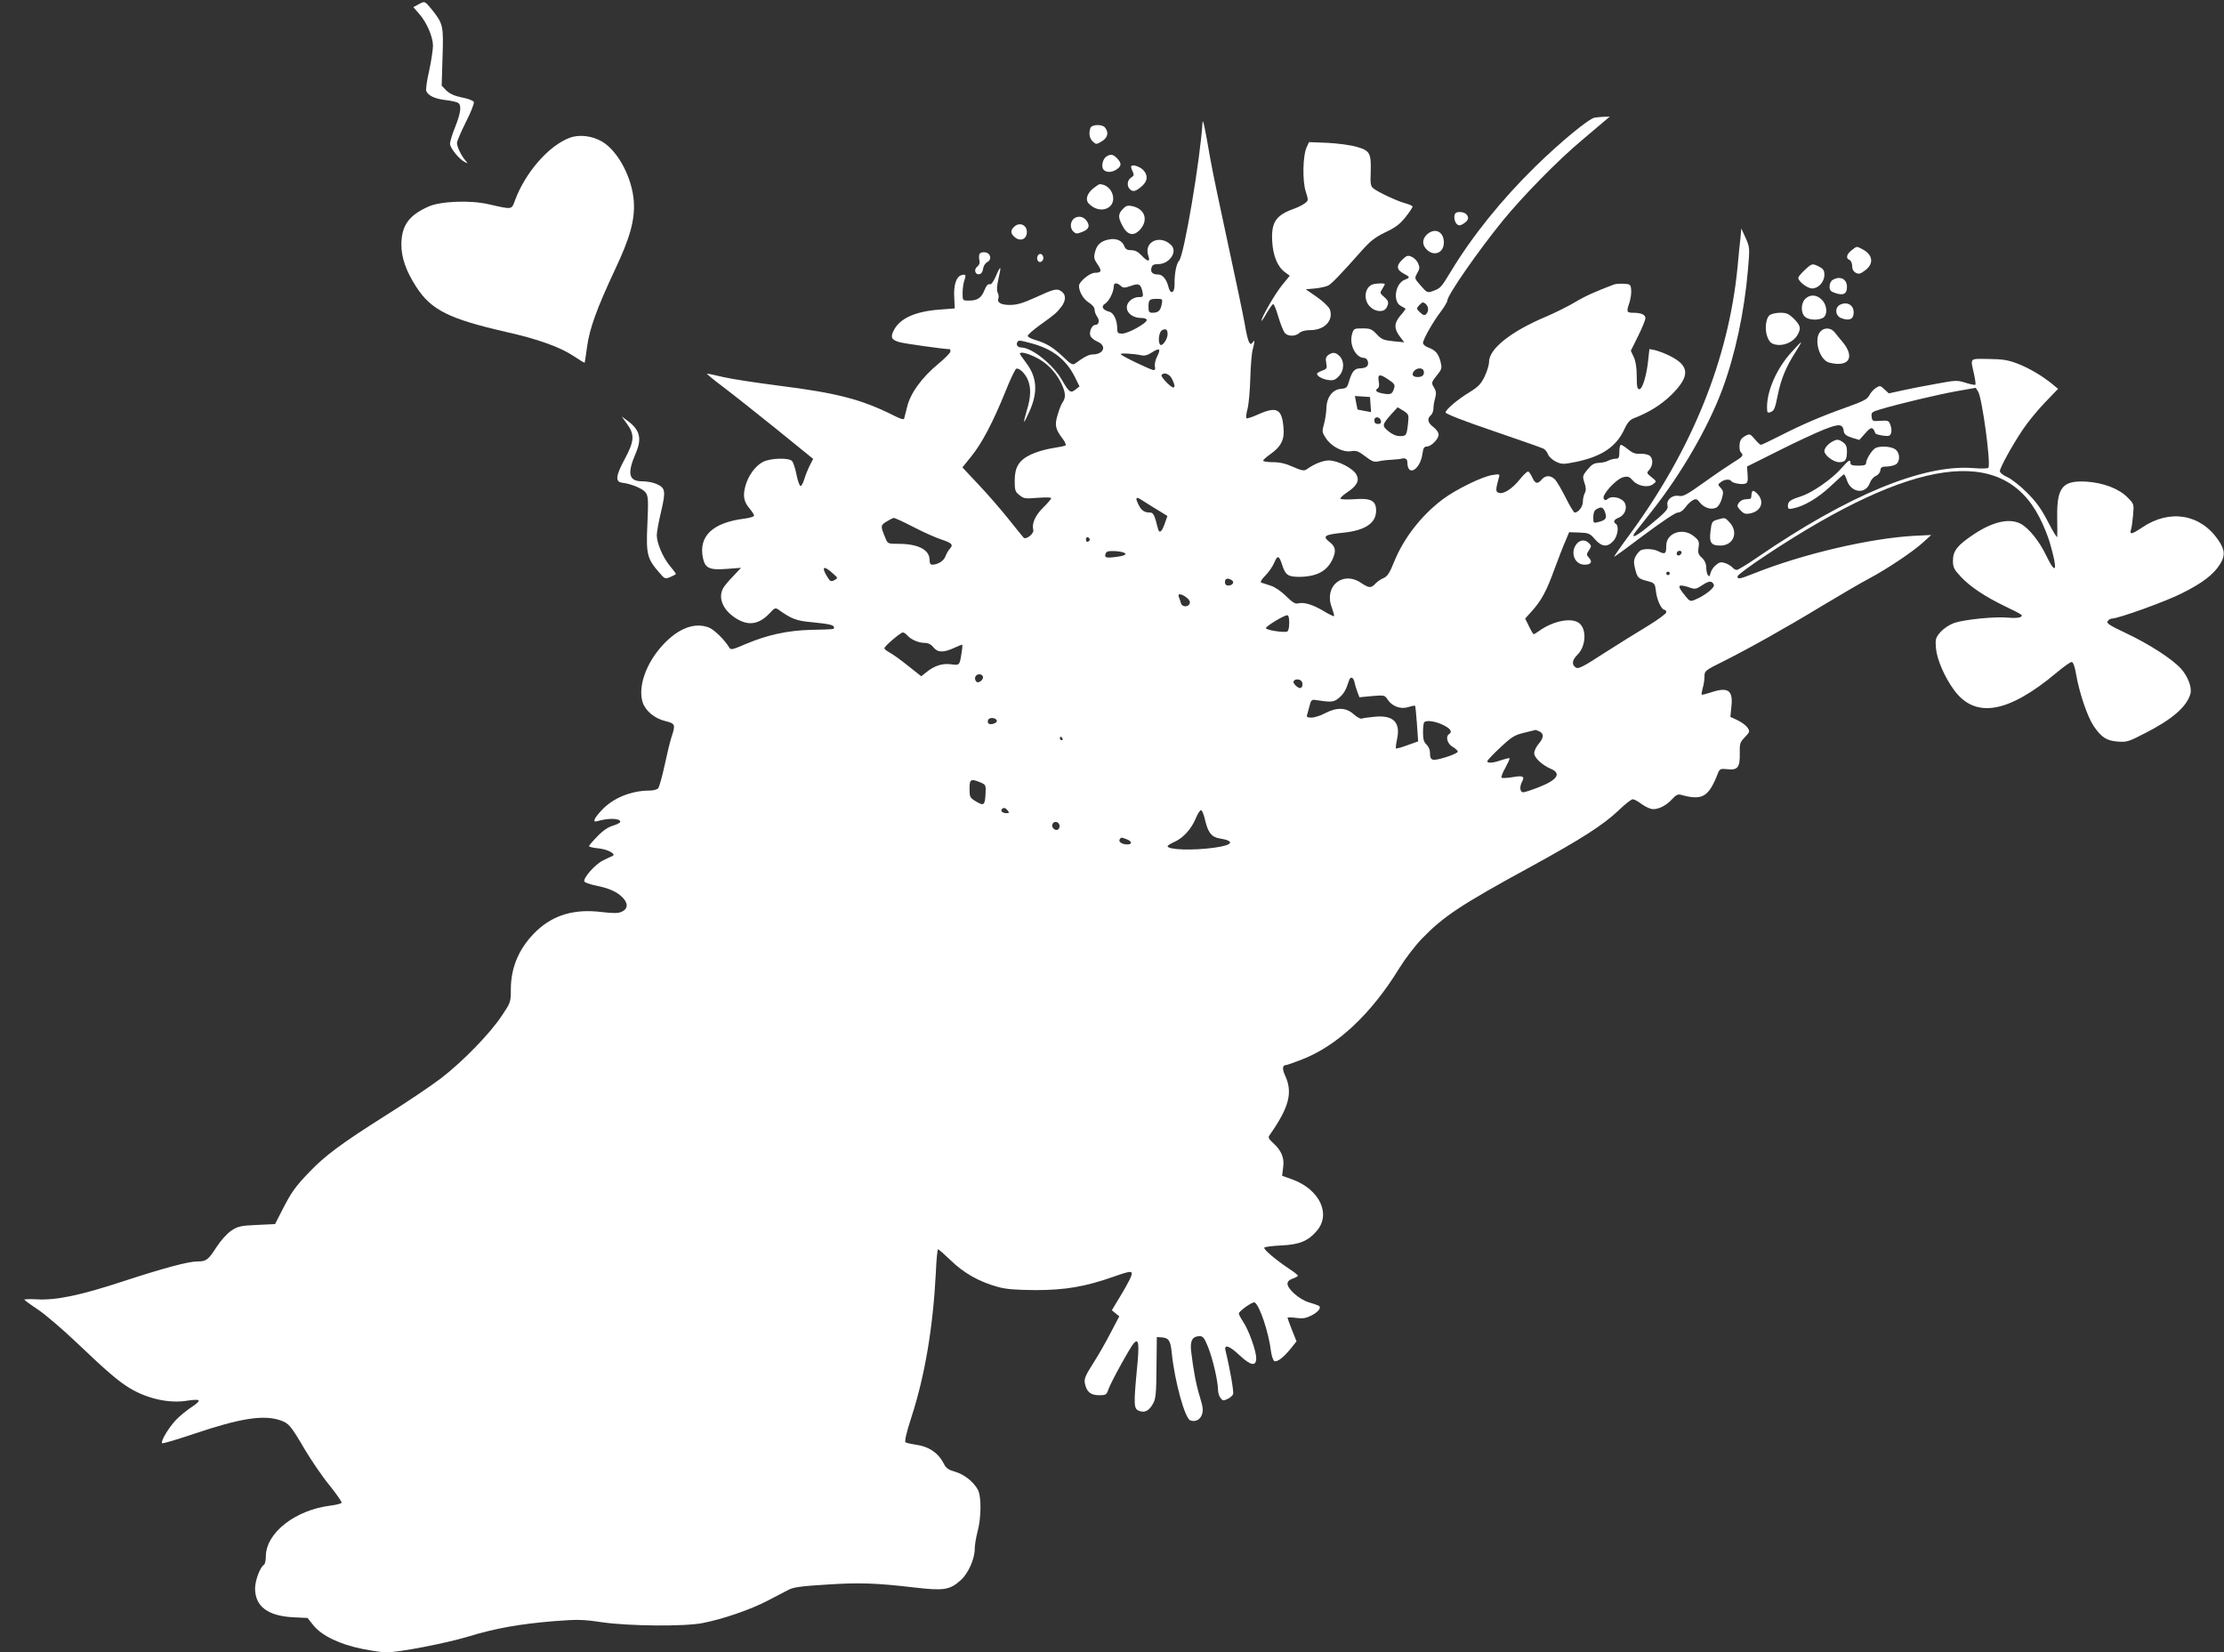 <?xml version="1.0" standalone="no"?>
<!DOCTYPE svg PUBLIC "-//W3C//DTD SVG 20010904//EN"
 "http://www.w3.org/TR/2001/REC-SVG-20010904/DTD/svg10.dtd">
<svg version="1.0" xmlns="http://www.w3.org/2000/svg"
 width="1280pt" height="951pt" viewBox="0 0 1280 951"
 preserveAspectRatio="xMidYMid meet">
<rect x="0" y="0" width="1280" height="951" fill="#333333" stroke="none"/>
<g transform="translate(0,951) scale(0.1,-0.1)"
fill="#ffffff" stroke="none">
<path d="M2407 9484 l-28 -15 32 -37 c44 -49 80 -131 81 -184 0 -24 -10 -89
-22 -145 -13 -55 -20 -108 -17 -116 10 -27 50 -46 112 -53 33 -4 66 -11 73
-17 19 -15 14 -56 -18 -137 -17 -41 -30 -85 -30 -97 0 -24 50 -87 84 -105 20
-10 20 -10 5 8 -24 27 -49 80 -49 101 0 10 23 64 51 120 29 56 49 108 46 116
-3 8 -32 19 -68 26 -44 9 -70 21 -90 40 l-27 28 5 164 c6 183 4 192 -64 277
-39 47 -38 47 -76 26z"/>
<path d="M9178 8833 c-33 -5 -198 -141 -342 -282 -193 -189 -363 -400 -486
-604 -58 -95 -59 -96 -106 -113 -29 -10 -32 -8 -67 32 -37 42 -37 42 -20 72
14 25 15 34 5 56 -6 15 -23 32 -37 38 -23 10 -29 8 -56 -18 -35 -35 -31 -57
12 -80 35 -18 36 -22 4 -34 -55 -21 -71 -126 -22 -151 12 -7 24 -13 26 -15 2
-2 -10 -19 -28 -39 -38 -44 -39 -75 -5 -121 l26 -34 -63 6 c-56 6 -68 11 -95
40 -28 30 -38 34 -82 34 -50 0 -51 -1 -61 -35 -16 -61 22 -134 70 -135 20 0
31 -34 16 -49 -6 -6 -23 -11 -38 -11 -33 0 -47 -17 -64 -72 -11 -39 -15 -43
-48 -46 -48 -4 -82 -49 -83 -112 -1 -25 -7 -66 -14 -91 -12 -42 -11 -48 11
-81 31 -48 98 -82 144 -75 31 5 43 1 82 -29 39 -30 52 -35 77 -29 17 4 51 8
76 9 25 2 50 4 55 6 23 6 35 -1 35 -22 1 -85 75 -41 87 52 4 31 10 40 25 40
25 0 68 44 68 69 0 11 -13 30 -30 43 -33 24 -38 49 -15 68 8 7 15 24 15 39 0
14 4 41 10 60 7 26 6 40 -7 61 -16 27 -15 29 16 69 31 38 31 42 21 83 -13 45
-29 63 -72 79 -16 6 -28 17 -28 25 0 20 56 120 102 180 21 28 38 57 38 64 0
31 179 288 319 460 116 142 318 348 453 461 61 52 123 104 137 116 l26 22 -30
-1 c-16 0 -42 -3 -57 -5z m-970 -1075 c15 -15 15 -41 0 -56 -9 -9 -17 -7 -35
10 -21 20 -22 23 -6 40 19 21 25 22 41 6z m-15 -380 c8 -24 -5 -38 -34 -38
-30 0 -38 17 -17 38 16 16 45 15 51 0z m-200 -54 c31 -20 37 -30 31 -47 -10
-35 -19 -40 -63 -32 -41 7 -51 18 -30 31 6 4 8 20 4 40 -7 42 6 44 58 8z
m-105 -143 l3 -43 -38 7 c-21 4 -39 8 -40 8 0 1 -4 19 -8 40 l-7 38 43 -3 44
-3 3 -44z m216 -106 c-8 -72 -10 -75 -47 -75 -21 0 -44 10 -66 28 -39 32 -37
38 19 101 l34 37 33 -20 c31 -20 32 -23 27 -71z m-156 12 c2 -12 -3 -17 -17
-17 -15 0 -21 6 -21 21 0 25 33 22 38 -4z"/>
<path d="M6921 8805 c-13 -213 -106 -761 -134 -794 -17 -18 -28 -77 -27 -138
1 -50 -23 -61 -35 -15 -10 43 -34 72 -58 72 -33 0 -47 13 -40 38 4 17 13 22
39 22 64 0 113 71 75 109 -64 64 -160 20 -132 -61 13 -37 -3 -37 -39 2 -20 21
-37 30 -59 30 -24 0 -34 6 -41 25 -12 30 -45 45 -86 37 -46 -8 -71 -30 -81
-70 -9 -33 -7 -43 13 -72 27 -39 24 -50 -15 -50 -29 0 -91 -52 -91 -75 0 -33
25 -77 56 -96 21 -13 34 -29 34 -42 0 -12 7 -30 15 -40 15 -21 10 -47 -11 -47
-19 0 -36 -37 -29 -61 4 -12 22 -27 41 -35 56 -24 37 -74 -28 -74 -21 0 -48
-14 -100 -52 -14 -10 -25 -5 -70 39 -58 55 -98 79 -162 97 -23 7 -41 17 -41
23 0 7 32 34 70 62 88 63 96 70 123 105 28 36 28 71 1 89 -26 19 -43 14 -154
-37 -69 -31 -102 -41 -143 -41 -53 0 -76 14 -65 41 2 7 0 20 -5 30 -6 11 -5
37 4 77 8 33 13 62 11 64 -3 2 -14 -19 -26 -48 -15 -33 -27 -49 -36 -45 -9 3
-19 -9 -29 -34 -18 -45 -40 -60 -90 -60 -36 0 -36 0 -36 44 0 25 5 57 10 72
12 32 8 38 -18 30 -29 -10 -44 -57 -40 -128 l3 -63 -90 -7 c-139 -11 -225 -50
-261 -119 -21 -41 -13 -56 36 -69 30 -8 250 -39 288 -40 1 0 2 -6 2 -13 0 -7
-30 -38 -66 -68 -99 -81 -166 -174 -184 -254 -7 -27 -14 -56 -16 -63 -2 -9
-20 -4 -63 18 -182 91 -322 128 -656 170 -132 17 -277 39 -323 50 -46 11 -88
20 -93 20 -5 0 37 -35 93 -77 57 -43 197 -154 311 -246 l207 -168 -19 -37
c-10 -20 -25 -56 -32 -80 -7 -23 -17 -41 -22 -39 -6 2 -16 31 -23 66 -7 35
-18 69 -25 77 -17 21 -126 18 -169 -5 -44 -23 -86 -82 -101 -142 -14 -54 -8
-87 26 -127 14 -17 25 -34 25 -40 0 -5 -25 -13 -56 -17 -183 -23 -265 -101
-238 -228 13 -58 38 -69 139 -61 l80 6 -46 -49 c-26 -26 -52 -58 -58 -70 -28
-54 -2 -119 66 -166 76 -52 140 -44 205 26 24 27 31 30 46 20 78 -56 106 -66
194 -74 101 -10 128 -16 128 -30 0 -11 6 -11 -130 -14 -136 -3 -254 -29 -379
-82 -80 -34 -85 -35 -95 -18 -24 40 -83 99 -113 112 -82 34 -178 -1 -269 -100
-96 -104 -144 -241 -115 -330 17 -49 68 -92 130 -107 57 -14 60 -20 36 -91 -8
-24 -26 -98 -40 -164 -14 -65 -31 -125 -37 -132 -6 -7 -28 -13 -49 -13 -106 0
-212 -43 -277 -114 -45 -48 -53 -71 -24 -62 66 19 132 17 132 -4 0 -5 -19 -15
-42 -22 -28 -8 -59 -29 -90 -62 -27 -27 -48 -52 -48 -56 0 -4 25 -10 57 -13
54 -6 103 -34 77 -44 -6 -2 -31 -14 -55 -26 -44 -22 -113 -100 -106 -120 2 -6
30 -16 63 -23 79 -16 123 -35 157 -69 33 -34 32 -65 -4 -82 -20 -10 -47 -10
-117 -2 -155 19 -274 -16 -371 -106 -100 -94 -151 -208 -151 -340 0 -72 -1
-75 -52 -151 -69 -104 -226 -265 -350 -360 -55 -42 -197 -138 -317 -213 -253
-160 -351 -232 -441 -327 -82 -85 -104 -117 -156 -219 l-41 -80 -105 -5 c-93
-4 -109 -8 -147 -33 -25 -17 -60 -56 -86 -96 -47 -73 -58 -81 -108 -81 -53 0
-191 -37 -427 -114 -246 -81 -388 -111 -500 -104 -39 2 -70 1 -70 -2 1 -3 36
-29 80 -58 43 -29 143 -115 222 -190 172 -164 236 -219 304 -261 103 -62 230
-90 334 -72 30 5 59 6 63 2 5 -5 -13 -22 -40 -39 -26 -17 -67 -50 -90 -74 -42
-44 -90 -124 -80 -134 3 -4 86 21 184 54 267 90 401 111 498 77 48 -17 58 -29
141 -170 36 -60 98 -152 140 -203 41 -51 72 -96 70 -101 -3 -5 -31 -12 -62
-16 -205 -25 -373 -157 -374 -292 0 -23 -5 -45 -10 -48 -23 -14 -51 -89 -52
-136 0 -104 72 -159 219 -167 l83 -4 35 -44 c49 -59 151 -108 280 -134 55 -11
117 -20 138 -20 72 0 343 52 472 91 157 48 300 73 497 89 130 10 162 10 275
-7 159 -22 473 -25 578 -4 114 22 274 77 370 127 50 26 106 55 125 65 26 14
79 21 215 29 193 13 288 9 512 -17 164 -19 200 -14 263 43 43 39 80 122 80
180 0 20 7 64 16 98 22 82 23 202 2 242 -25 46 -79 89 -132 104 -36 10 -51 20
-63 44 -32 64 -87 102 -167 112 -24 4 -49 9 -54 13 -7 4 4 54 34 146 78 241
124 518 140 828 3 75 9 137 13 137 4 0 36 -29 73 -64 72 -71 165 -124 269
-152 48 -14 102 -18 219 -19 171 0 286 20 446 76 110 39 118 38 101 -4 -8 -18
-35 -68 -61 -110 l-47 -78 21 -17 22 -18 -50 -95 c-27 -53 -73 -133 -102 -178
-44 -69 -51 -87 -46 -113 10 -49 33 -68 82 -68 39 0 43 3 53 33 13 39 127 246
147 267 28 29 32 -3 18 -145 -20 -212 -19 -233 12 -245 33 -13 58 1 81 43 15
27 18 60 19 207 l2 175 27 -2 c42 -3 52 -18 59 -91 17 -164 76 -377 107 -387
30 -10 57 4 67 35 8 22 5 45 -13 103 -22 72 -37 153 -50 264 -6 58 9 83 50 83
19 0 27 -11 48 -63 27 -67 57 -197 57 -245 0 -15 6 -37 14 -47 12 -17 17 -18
40 -7 15 6 29 19 33 28 5 13 -18 147 -44 252 -9 38 24 26 81 -28 64 -60 96
-66 96 -17 0 42 -42 159 -74 208 -14 21 -26 43 -26 49 0 14 81 71 91 64 29
-17 81 -173 94 -281 4 -29 13 -54 20 -57 17 -6 54 23 95 74 l32 40 -26 65
c-14 36 -26 68 -26 71 0 3 22 3 49 -1 39 -5 57 -2 89 14 40 20 59 46 42 56 -5
3 -31 12 -58 20 -53 16 -122 76 -122 107 0 12 11 23 30 29 17 6 30 14 30 17 0
4 -22 21 -48 38 -81 54 -154 116 -145 124 4 4 49 10 98 12 103 5 153 25 202
82 86 97 19 240 -139 298 l-59 21 6 48 c8 55 -9 96 -58 141 -24 21 -29 32 -22
42 116 165 137 249 90 349 -16 35 -14 57 6 57 5 0 45 14 89 31 206 79 402 263
565 529 32 52 90 128 129 168 123 127 221 193 621 411 296 162 423 243 514
330 35 34 70 61 78 61 8 0 29 -11 46 -24 18 -14 44 -27 59 -31 33 -9 87 16
123 57 20 22 32 28 48 24 125 -35 161 -14 215 125 10 24 14 26 54 22 59 -7 73
11 71 91 -1 56 1 64 29 93 29 30 30 33 16 55 -9 13 -35 32 -58 43 l-41 19 6
61 c10 94 -20 113 -121 79 -25 -8 -48 -14 -50 -12 -2 3 1 20 6 39 6 18 10 48
10 66 0 32 4 35 113 89 152 77 346 185 567 319 102 61 221 131 265 154 106 56
259 159 315 211 l45 41 -102 -5 c-255 -15 -637 -104 -920 -217 -83 -33 -93
-34 -93 -16 0 7 75 63 168 124 846 560 1355 631 1569 217 23 -44 50 -110 61
-149 47 -162 37 -193 -23 -69 -39 81 -100 156 -146 180 -65 33 -159 12 -269
-61 -94 -63 -120 -95 -120 -151 0 -40 6 -51 46 -94 52 -56 139 -114 253 -169
105 -51 106 -52 90 -62 -8 -5 -39 -7 -69 -4 -72 8 -252 -10 -312 -30 -28 -10
-60 -31 -79 -52 -29 -33 -31 -41 -27 -92 5 -64 49 -167 104 -242 122 -167 312
-134 591 100 40 34 79 61 86 61 9 0 18 -25 26 -72 19 -109 66 -245 101 -297
45 -65 74 -84 138 -89 51 -4 63 -1 157 48 158 80 242 154 262 228 9 37 -15 99
-54 143 -51 56 -180 140 -317 205 -98 46 -115 58 -105 70 6 8 17 14 24 14 37
0 309 98 402 145 118 59 181 107 219 166 32 51 30 84 -9 141 -103 150 -279
179 -437 73 -61 -41 -75 -44 -65 -12 4 12 9 50 12 85 5 61 5 62 -33 100 -50
50 -137 83 -235 90 -137 8 -171 -31 -169 -201 1 -56 1 -109 0 -117 0 -8 -24
30 -52 85 -40 77 -68 116 -122 170 -39 39 -90 79 -113 89 -24 10 -43 26 -43
34 0 20 71 149 133 241 27 41 84 110 126 154 l76 79 -30 25 c-58 48 -137 95
-203 120 -54 21 -86 26 -167 27 -112 1 -105 9 -84 -86 7 -32 11 -60 8 -62 -3
-3 -28 2 -56 11 -47 15 -57 15 -164 -5 -63 -11 -151 -28 -196 -38 l-82 -18
-25 23 c-24 23 -27 23 -50 8 -14 -9 -31 -29 -38 -43 -11 -22 -35 -34 -133 -69
-146 -52 -255 -99 -384 -165 -54 -27 -101 -50 -106 -50 -5 0 -21 15 -36 33
-27 31 -28 32 -56 17 -21 -12 -29 -24 -31 -49 -2 -18 1 -38 7 -44 18 -18 13
-24 -41 -57 -29 -18 -106 -70 -170 -116 -101 -72 -121 -83 -146 -78 -37 7 -73
-23 -65 -55 6 -22 -8 -37 -119 -128 -69 -56 -97 -65 -62 -20 11 13 52 66 93
118 169 214 323 481 404 699 74 200 126 443 147 686 11 127 11 130 -13 184
l-25 55 -5 -55 c-4 -30 -11 -107 -17 -170 -52 -528 -261 -1046 -621 -1537 -49
-66 -89 -124 -89 -127 0 -3 77 53 172 125 102 76 181 129 194 129 14 0 31 12
44 30 12 17 31 35 43 41 18 10 24 8 41 -14 25 -31 66 -43 95 -28 11 6 25 29
31 52 10 35 9 44 -7 61 -17 19 -17 20 2 34 21 16 51 18 59 5 8 -12 63 -22 82
-14 12 4 15 17 12 52 l-3 46 180 90 c99 50 218 105 263 123 89 35 108 33 114
-11 2 -16 15 -26 46 -36 l43 -13 34 38 c34 39 44 39 58 1 1 -5 21 -11 44 -14
35 -5 42 -2 47 15 4 10 2 32 -4 46 -9 26 -14 27 -58 24 -44 -3 -47 -2 -50 24
-3 24 2 28 50 42 106 32 335 86 441 105 l108 19 14 -22 c23 -37 74 -413 59
-438 -3 -5 -40 -6 -87 -2 -288 23 -720 -156 -1240 -512 -59 -41 -114 -74 -121
-74 -7 0 -19 6 -25 14 -7 8 -25 19 -41 25 -24 8 -34 6 -53 -10 -14 -10 -28
-31 -32 -46 -5 -21 -8 -24 -16 -12 -5 7 -9 28 -9 45 0 19 -9 39 -25 54 -21 19
-24 29 -19 60 5 32 2 40 -26 63 -63 53 -160 21 -160 -53 0 -47 -6 -52 -41 -35
-29 16 -76 19 -104 9 -8 -4 -22 -19 -31 -35 -12 -23 -12 -37 -3 -74 13 -51 18
-56 74 -70 39 -11 40 -13 46 -61 6 -50 32 -104 50 -104 5 0 9 -6 9 -14 0 -8
-51 -45 -112 -82 -62 -37 -175 -108 -252 -157 -110 -72 -142 -88 -155 -80 -27
17 -24 43 8 75 50 49 54 150 8 183 -45 32 -148 11 -227 -45 -15 -11 -30 -20
-33 -20 -3 0 -15 20 -27 45 l-22 45 36 40 c57 63 86 116 132 243 24 65 53 140
65 166 l20 48 59 -2 c53 -2 61 -5 90 -39 39 -44 71 -47 105 -10 26 28 34 87
15 99 -17 11 -11 25 15 35 34 13 52 52 37 84 -14 30 -73 46 -98 25 -13 -10
-17 -10 -24 1 -13 21 74 116 114 124 26 6 35 2 54 -20 28 -32 88 -43 117 -20
20 15 20 16 -10 40 -29 23 -29 25 -12 43 23 27 22 70 -3 83 -11 6 -35 10 -54
8 -24 -1 -42 6 -65 25 -18 15 -37 27 -42 27 -5 0 -9 -18 -9 -40 0 -34 -3 -40
-21 -40 -11 0 -30 -5 -42 -11 -11 -7 -37 -12 -55 -13 -27 -1 -41 -9 -65 -38
-29 -36 -30 -39 -18 -76 10 -29 10 -44 2 -60 -6 -11 -11 -34 -11 -50 0 -28
-26 -62 -47 -62 -5 0 -29 39 -52 86 -24 47 -51 94 -62 105 -25 25 -55 24 -76
-1 -24 -28 -37 -25 -54 12 -8 17 -18 33 -24 34 -5 2 -27 -19 -48 -45 -43 -54
-95 -88 -122 -77 -18 6 -17 19 1 85 7 23 6 24 -37 17 -59 -9 -210 -83 -286
-140 -124 -94 -224 -223 -280 -361 -25 -63 -38 -82 -60 -92 -16 -6 -37 -21
-47 -32 -25 -27 -37 -26 -82 4 -106 72 -216 -19 -169 -141 9 -25 15 -47 13
-50 -3 -2 -31 11 -63 31 -61 36 -111 51 -145 42 -15 -4 -34 8 -68 42 -28 28
-65 53 -88 60 -21 7 -45 15 -53 17 -10 3 -4 15 22 42 20 20 43 54 52 76 18 43
27 39 45 -17 18 -56 33 -67 98 -67 101 1 160 33 192 103 21 46 16 71 -16 96
-45 35 -33 44 76 55 127 13 190 55 190 127 0 58 -30 73 -125 66 -41 -3 -77 -2
-80 3 -2 4 13 19 35 34 58 38 75 68 58 102 -17 37 -108 84 -160 84 -35 0 -84
-20 -129 -52 -14 -9 -29 -6 -77 15 -42 19 -76 27 -116 27 -31 0 -56 4 -56 9 0
4 18 21 40 36 63 44 84 85 77 154 -9 109 -39 124 -148 75 -33 -15 -62 -24 -65
-21 -4 3 -1 28 6 54 7 26 14 106 16 177 2 71 8 145 14 165 12 45 13 60 0 41
-16 -26 -28 1 -45 100 -9 52 -52 257 -95 455 -43 198 -91 425 -105 505 -31
180 -42 231 -44 205z m-471 -940 c15 -13 22 -13 57 -1 47 17 58 12 68 -31 6
-31 5 -33 -22 -33 -18 0 -38 -9 -52 -23 -39 -42 -1 -97 68 -97 18 0 31 -5 31
-12 -1 -19 -108 -78 -141 -78 -25 0 -29 4 -29 29 0 48 -20 91 -46 97 -38 10
-49 31 -24 46 23 14 50 68 50 99 0 23 17 24 40 4z m236 -107 c-7 -36 -20 -48
-53 -48 -19 0 -23 5 -23 33 0 42 5 47 48 47 33 0 34 -1 28 -32z m34 -171 c0
-28 -28 -69 -41 -62 -16 11 -10 73 8 84 23 12 33 5 33 -22z m-787 -52 c123
-32 202 -93 253 -194 l27 -55 -23 -18 c-28 -23 -38 -15 -78 55 -50 88 -172
186 -234 187 -20 0 -32 16 -23 30 8 13 10 13 78 -5z m728 -74 c-11 -21 -17
-47 -14 -60 3 -13 1 -21 -7 -21 -16 0 -189 83 -190 92 0 7 80 2 120 -7 16 -4
36 1 55 14 48 31 58 26 36 -18z m-705 -5 c63 -29 116 -81 149 -146 28 -56 31
-87 11 -115 -8 -11 -21 -44 -29 -73 -18 -59 -13 -82 29 -137 14 -18 21 -36 16
-39 -5 -3 -40 -10 -78 -16 -38 -6 -92 -22 -121 -36 -69 -33 -93 -72 -93 -152
0 -54 3 -63 28 -82 24 -20 34 -21 105 -15 42 3 77 3 77 -2 0 -5 -20 -29 -45
-53 -46 -45 -68 -93 -58 -129 6 -22 -42 -60 -56 -45 -5 5 -45 55 -90 111 -45
56 -122 145 -172 197 l-90 96 51 63 c61 75 126 199 196 372 28 71 57 131 63
133 17 6 52 -28 67 -65 19 -45 17 -100 -6 -174 -10 -35 -18 -65 -16 -66 2 -2
15 24 30 57 51 113 45 199 -19 283 -19 25 -35 48 -35 51 0 13 38 5 86 -18z
m789 -126 c16 -32 19 -50 8 -50 -15 0 -73 61 -68 71 13 19 45 8 60 -21z m-115
-735 c19 -12 47 -29 62 -38 l27 -17 -16 -45 c-15 -44 -30 -57 -37 -32 -2 6 -9
31 -15 55 -9 30 -17 42 -31 42 -32 0 -50 11 -65 41 -23 43 -19 54 13 33 15 -9
43 -27 62 -39z m2608 -34 c12 -34 4 -45 -41 -56 -26 -7 -27 -5 -27 28 0 24 6
40 18 46 28 17 39 13 50 -18z m-3979 -85 c58 -30 130 -62 159 -71 61 -20 70
-30 49 -53 -9 -9 -20 -29 -26 -45 -10 -26 -44 -47 -77 -47 -9 0 -14 10 -14 28
0 58 -66 92 -178 92 -62 0 -63 1 -76 33 -29 70 -29 73 6 95 18 11 37 21 42 21
5 1 57 -23 115 -53z m1013 -71 c0 -5 -5 -11 -11 -13 -6 -2 -11 4 -11 13 0 9 5
15 11 13 6 -2 11 -8 11 -13z m205 -82 c3 -7 -16 -14 -52 -18 -60 -8 -71 -5
-61 20 4 12 17 15 58 13 28 -2 53 -8 55 -15z m3201 5 c-6 -18 -28 -21 -28 -4
0 9 7 16 16 16 9 0 14 -5 12 -12z m-4886 -117 c32 -28 32 -28 10 -40 -20 -10
-24 -8 -42 21 -34 57 -20 66 32 19z m4818 -1 c0 -5 -4 -10 -10 -10 -5 0 -10 5
-10 10 0 6 5 10 10 10 6 0 10 -4 10 -10z m-2521 -39 c18 -11 5 -31 -20 -31
-12 0 -19 7 -19 20 0 21 16 26 39 11z m2775 -27 c6 -16 -52 -62 -105 -84 -30
-13 -33 -12 -56 16 -40 48 -46 64 -27 64 10 0 32 -5 50 -12 29 -10 37 -9 71
14 39 26 57 27 67 2z m-3035 -73 c16 -12 22 -24 18 -35 -8 -21 -43 -21 -50 2
-2 9 -8 25 -12 35 -10 23 13 22 44 -2z m591 -146 c0 -28 -5 -47 -12 -50 -22
-7 -123 9 -122 20 0 11 102 73 122 74 8 1 12 -14 12 -44z m-2199 -71 c20 -24
65 -44 100 -44 21 0 37 -8 51 -25 24 -31 57 -32 117 -5 24 11 45 20 48 20 3 0
2 -19 -2 -42 -12 -79 -11 -78 -63 -71 -51 6 -96 -9 -143 -48 l-27 -21 -77 61
c-42 34 -90 68 -106 76 -16 9 -29 19 -29 24 0 12 92 90 106 91 6 0 17 -7 25
-16z m435 -235 c10 -17 -23 -46 -37 -32 -7 7 -9 19 -6 27 7 18 33 21 43 5z
m2140 -36 c3 -16 11 -41 17 -57 l11 -29 73 7 c71 6 73 5 90 -21 26 -39 76 -57
120 -42 19 6 36 9 38 7 1 -1 6 -48 10 -104 l7 -101 -62 -22 c-34 -13 -64 -21
-66 -18 -2 2 1 27 7 55 20 95 -22 137 -128 127 -35 -3 -69 -8 -76 -11 -7 -2
-28 9 -47 26 -43 39 -97 40 -164 5 -26 -14 -61 -25 -78 -25 -27 0 -30 3 -23
23 3 12 10 36 14 52 5 22 12 29 27 27 98 -15 110 -14 141 12 27 23 39 43 57
99 8 26 25 21 32 -10z m-302 1 c6 -16 0 -34 -12 -34 -16 1 -43 30 -37 39 10
17 42 13 49 -5z m-1757 -221 c5 -13 -32 -27 -46 -18 -6 3 -8 12 -4 21 6 17 44
15 50 -3z m2568 -25 c43 -21 56 -40 35 -53 -22 -14 -10 -56 20 -73 16 -9 30
-22 30 -28 0 -6 -32 -21 -72 -33 -78 -23 -88 -20 -88 30 0 14 -9 34 -20 44
-15 14 -20 31 -20 70 0 28 3 55 7 58 13 14 63 6 108 -15z m556 -38 c26 -14 24
-36 -6 -72 -14 -16 -25 -40 -25 -53 0 -26 45 -68 96 -90 62 -26 37 -64 -68
-105 -40 -16 -81 -29 -90 -30 -20 0 -24 30 -8 61 17 31 5 37 -55 26 -31 -5
-59 -6 -63 -3 -3 4 6 30 22 57 15 28 26 52 24 55 -3 2 -24 -3 -48 -11 -48 -17
-80 -19 -80 -6 0 5 34 41 75 79 66 62 83 72 138 85 34 8 63 15 65 16 2 0 12
-4 23 -9z m-2746 -40 c3 -5 1 -10 -4 -10 -6 0 -11 5 -11 10 0 6 2 10 4 10 3 0
8 -4 11 -10z m-472 -253 c31 -14 32 -15 29 -70 -4 -63 -10 -67 -59 -37 -30 18
-33 24 -33 70 0 56 7 60 63 37z m157 -162 c10 -13 9 -15 -8 -15 -22 0 -36 13
-25 24 10 10 20 7 33 -9z m1135 -52 c17 -73 37 -100 82 -108 94 -15 81 -39
-30 -54 -123 -17 -267 -12 -267 9 0 4 18 15 40 25 51 23 97 74 123 137 11 27
25 47 30 45 6 -2 16 -26 22 -54z m-838 -29 c3 -8 1 -20 -5 -26 -15 -15 -43 8
-35 28 7 19 32 18 40 -2z m387 -84 c32 -12 34 -30 4 -30 -30 0 -52 15 -44 29
9 13 8 13 40 1z"/>
<path d="M6276 8774 c-11 -30 -6 -61 14 -79 18 -17 21 -17 52 2 34 21 41 51
17 80 -16 19 -75 17 -83 -3z"/>
<path d="M3279 8717 c-121 -45 -255 -199 -315 -360 -20 -55 -13 -54 -154 -22
-106 24 -276 17 -344 -14 -113 -50 -155 -109 -156 -218 0 -76 27 -153 85 -243
86 -134 188 -185 520 -261 180 -40 309 -87 386 -138 34 -23 63 -40 64 -39 1 2
7 44 14 93 14 104 56 220 160 442 88 186 115 286 109 392 -9 136 -89 289 -181
345 -56 34 -132 44 -188 23z"/>
<path d="M7521 8664 c-23 -47 -26 -195 -6 -256 16 -51 16 -52 -5 -68 -12 -9
-39 -23 -59 -30 -108 -38 -135 -78 -129 -189 5 -85 31 -147 74 -178 l27 -20
-44 -54 c-41 -50 -119 -186 -119 -205 0 -5 14 15 30 44 17 28 34 52 38 52 4 0
18 -33 29 -72 12 -40 28 -81 36 -92 17 -23 61 -24 86 -2 10 10 35 16 62 16 82
0 135 55 113 119 -5 14 -37 45 -74 71 l-65 45 55 5 c30 3 64 11 75 17 21 11
82 76 192 200 49 55 76 77 136 106 58 27 85 48 116 87 23 29 41 56 41 61 0 4
-19 13 -42 19 -48 13 -152 62 -183 85 -16 13 -19 26 -16 93 3 111 -4 125 -81
147 -34 10 -110 20 -168 23 l-106 4 -13 -28z"/>
<path d="M6369 8610 c-22 -13 -33 -58 -18 -76 15 -18 49 -18 77 2 27 19 28 34
2 62 -23 24 -36 27 -61 12z"/>
<path d="M6510 8550 c0 -6 5 -20 10 -30 8 -16 6 -22 -10 -32 -22 -14 -26 -48
-8 -66 18 -18 33 -15 67 14 35 29 40 61 14 92 -21 25 -73 40 -73 22z"/>
<path d="M6296 8429 c-39 -30 -51 -67 -31 -89 29 -32 71 -44 104 -30 69 28 37
138 -40 140 -4 0 -18 -10 -33 -21z"/>
<path d="M6462 8307 c-27 -29 -28 -47 -2 -96 28 -55 65 -63 102 -22 49 55 27
120 -47 135 -25 5 -35 2 -53 -17z"/>
<path d="M8377 8283 c-12 -12 -7 -50 8 -63 12 -10 20 -9 40 4 27 18 32 35 13
54 -13 13 -50 16 -61 5z"/>
<path d="M6193 8259 c-30 -11 -40 -54 -18 -79 14 -15 22 -17 45 -8 41 14 54
32 40 57 -15 29 -41 40 -67 30z"/>
<path d="M5836 8204 c-21 -20 -20 -37 2 -57 33 -30 72 -15 72 28 0 42 -44 59
-74 29z"/>
<path d="M8212 8160 c-28 -27 -28 -61 1 -88 43 -40 97 -16 97 42 0 64 -52 88
-98 46z"/>
<path d="M10656 8069 c-29 -23 -34 -47 -11 -55 8 -4 15 -19 15 -35 0 -18 7
-32 21 -39 17 -9 26 -7 55 15 50 38 43 89 -16 120 -36 19 -32 19 -64 -6z"/>
<path d="M5637 8047 c-3 -9 -3 -25 0 -36 4 -14 -1 -26 -12 -35 -22 -16 -13
-49 12 -44 11 2 19 14 21 31 2 15 12 32 23 38 30 15 21 53 -12 57 -16 2 -29
-3 -32 -11z"/>
<path d="M5977 8044 c-15 -15 -7 -45 11 -42 9 2 17 12 17 22 0 20 -16 31 -28
20z"/>
<path d="M10387 7956 c-20 -18 -37 -39 -37 -45 0 -21 52 -61 80 -61 36 0 70
38 70 78 0 25 -6 35 -30 47 -39 20 -41 20 -83 -19z"/>
<path d="M10548 7899 c-11 -6 -18 -22 -18 -38 0 -23 6 -29 37 -39 44 -14 63
-2 63 37 0 46 -40 65 -82 40z"/>
<path d="M7900 7873 c-46 -16 -55 -89 -15 -128 30 -31 80 -34 95 -6 15 29 13
39 -15 63 -23 20 -24 23 -10 44 8 13 15 26 15 29 0 6 -50 5 -70 -2z"/>
<path d="M9290 7873 c-104 -39 -169 -68 -225 -102 -36 -22 -114 -61 -173 -86
-198 -84 -322 -183 -322 -258 0 -17 -11 -54 -25 -83 -20 -42 -36 -59 -82 -88
-72 -43 -143 -103 -143 -120 0 -8 105 -49 273 -106 149 -51 280 -97 290 -102
10 -5 22 -20 27 -34 5 -13 26 -32 45 -41 34 -16 41 -16 117 -1 147 31 230 87
276 186 16 36 33 56 51 63 91 35 162 79 223 139 106 106 103 165 -12 222 -30
15 -69 29 -86 33 l-31 6 -7 -64 c-9 -88 -33 -167 -51 -167 -12 0 -15 16 -15
75 0 49 -6 86 -17 110 l-17 36 42 85 c23 46 42 93 42 103 0 20 -25 31 -71 31
-37 0 -39 6 -22 55 8 24 13 58 11 77 -3 31 -5 33 -43 35 -22 1 -47 -1 -55 -4z"/>
<path d="M10390 7790 c-26 -26 -26 -81 -2 -103 21 -19 73 -22 103 -7 29 16 26
74 -6 105 -29 30 -68 32 -95 5z"/>
<path d="M10592 7757 c-33 -15 -31 -64 5 -78 43 -16 68 -8 71 24 6 47 -32 74
-76 54z"/>
<path d="M10186 7697 c-24 -18 -31 -85 -13 -129 12 -28 22 -37 50 -42 44 -8
98 16 121 54 23 40 20 55 -19 95 -30 29 -43 35 -78 35 -24 0 -51 -6 -61 -13z"/>
<path d="M10477 7602 c-40 -44 -6 -164 51 -179 114 -29 151 31 75 121 -15 18
-36 43 -45 55 -22 26 -59 27 -81 3z"/>
<path d="M10308 7480 c-81 -89 -138 -217 -138 -312 0 -34 2 -37 22 -29 19 7
25 23 39 94 19 94 47 164 103 251 20 31 34 56 32 56 -3 0 -29 -27 -58 -60z"/>
<path d="M7645 7467 c-14 -11 -17 -21 -12 -46 6 -30 4 -34 -23 -44 -17 -6 -30
-14 -30 -18 0 -14 29 -30 63 -36 29 -4 40 -1 61 20 33 33 35 88 6 117 -23 23
-39 25 -65 7z"/>
<path d="M3609 7070 c45 -62 42 -100 -15 -205 -50 -93 -54 -128 -14 -133 56
-7 121 -35 137 -58 14 -21 15 -46 9 -180 -8 -174 -2 -199 68 -279 32 -38 34
-38 64 -26 18 8 32 15 32 18 0 3 -16 24 -36 48 -40 49 -74 130 -74 175 0 17
11 78 25 136 28 120 25 137 -30 160 -19 8 -54 14 -79 14 -78 0 -88 44 -36 164
36 85 22 134 -52 187 l-30 22 31 -43z"/>
<path d="M10545 6968 c-24 -13 -45 -38 -45 -54 0 -24 52 -64 85 -64 36 0 45
13 45 65 0 24 -7 39 -22 49 -26 19 -36 19 -63 4z"/>
<path d="M10789 6928 c-22 -18 -49 -64 -49 -83 0 -11 -11 -15 -45 -15 -33 0
-45 4 -45 15 0 24 -10 18 -53 -31 -53 -61 -166 -139 -230 -160 -63 -20 -77
-30 -77 -56 0 -17 5 -20 30 -14 63 12 145 61 215 127 40 38 75 69 78 69 3 0
11 -16 17 -35 24 -72 108 -82 132 -14 6 17 21 34 33 39 13 5 25 19 27 32 2 19
9 23 39 23 20 1 44 7 53 14 24 20 20 67 -6 85 -27 19 -98 21 -119 4z"/>
<path d="M10087 6684 c-4 -4 -7 -16 -7 -26 0 -10 -3 -18 -7 -19 -5 0 -19 -2
-31 -3 -22 -3 -41 -21 -42 -38 0 -5 9 -17 21 -29 16 -16 27 -19 52 -14 62 13
83 65 45 109 -13 15 -27 24 -31 20z"/>
<path d="M9883 6519 c-29 -9 -32 -13 -38 -64 -9 -68 3 -85 56 -85 76 0 106 76
54 133 -28 30 -26 29 -72 16z"/>
<path d="M9077 6383 c-43 -48 -17 -123 43 -123 37 0 47 16 25 40 -15 17 -15
20 0 43 15 23 15 26 0 41 -21 21 -48 20 -68 -1z"/>
</g>
</svg>
